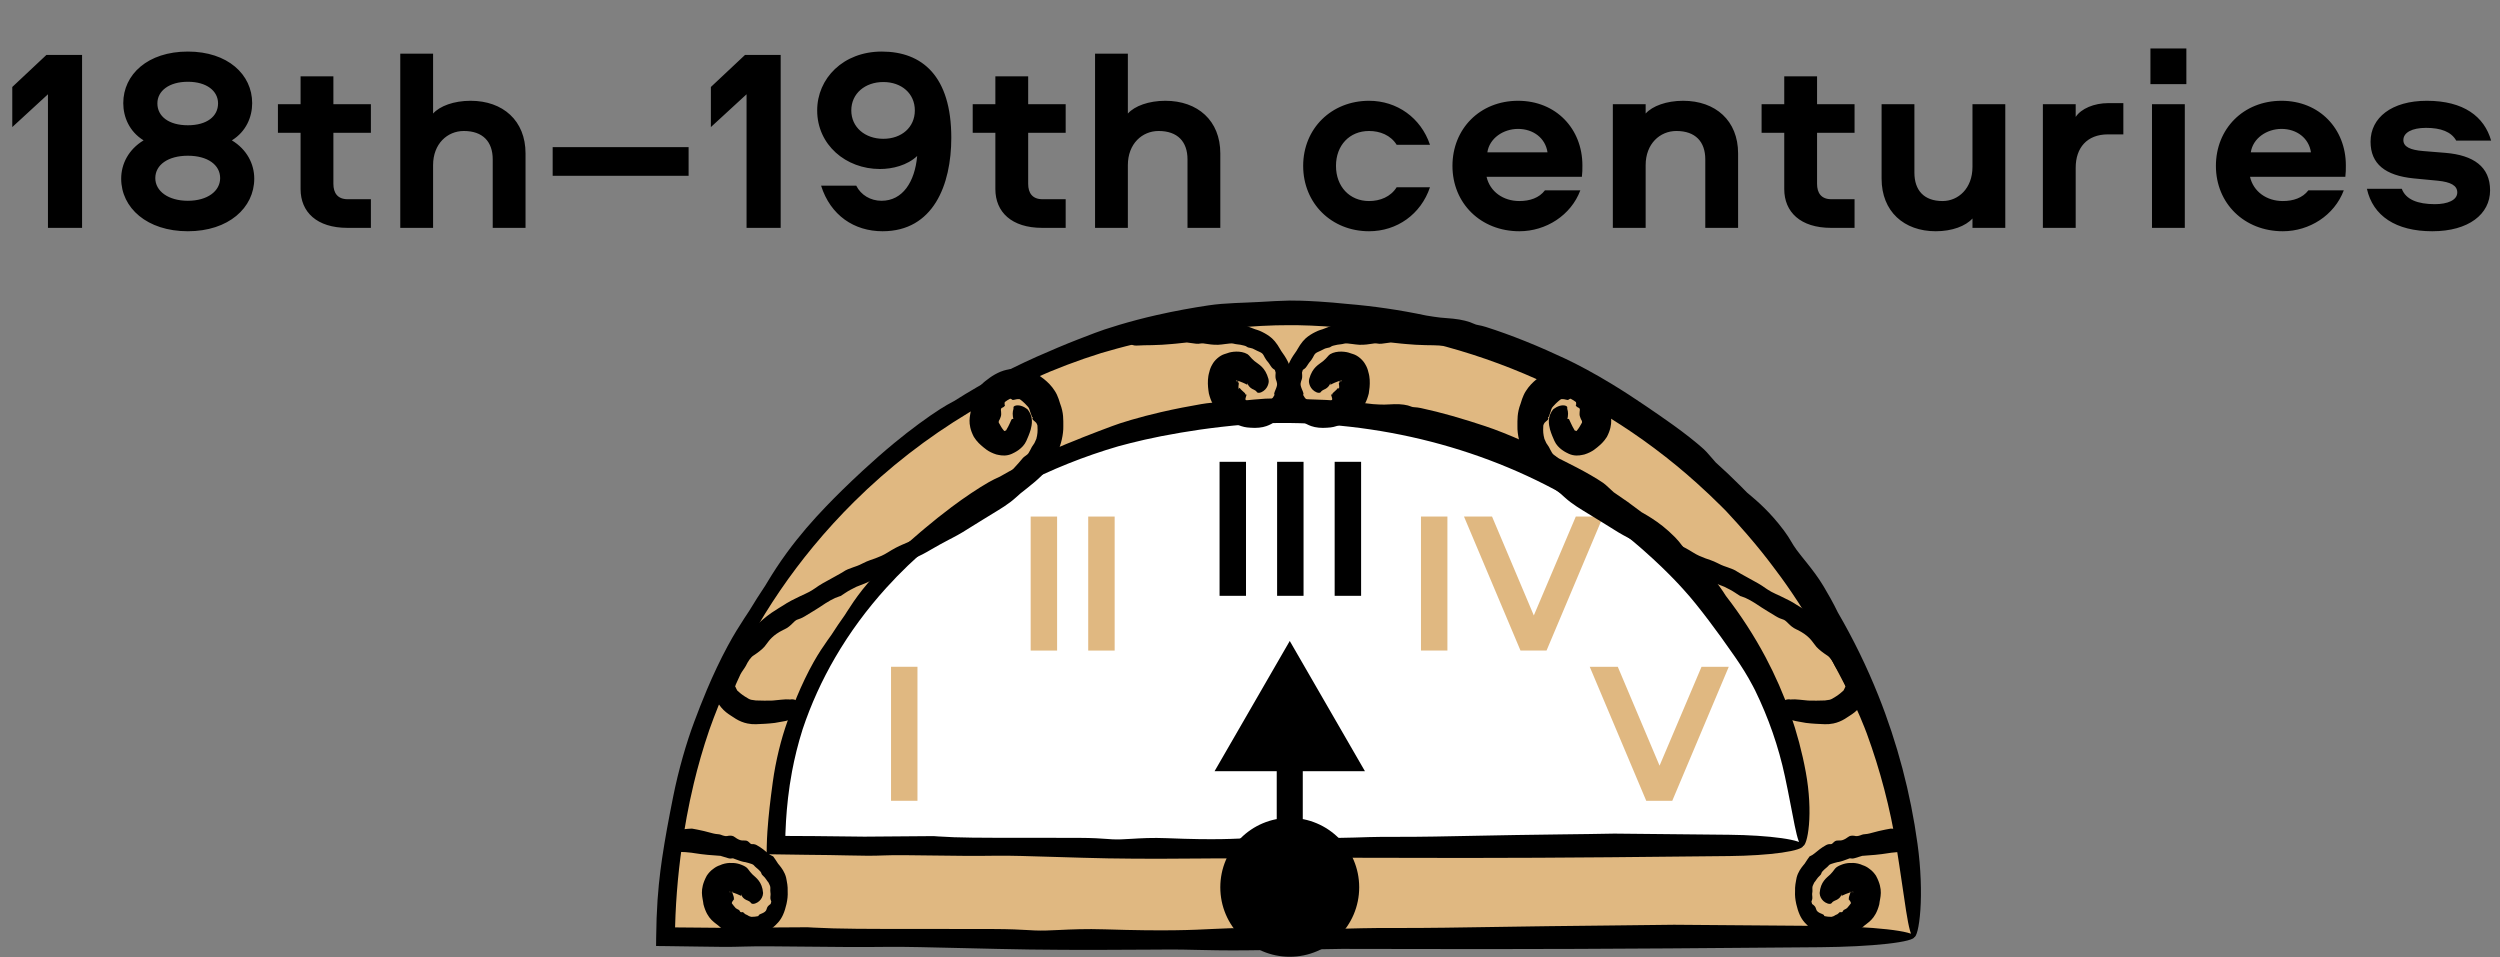 <?xml version="1.0" encoding="UTF-8"?> <svg xmlns="http://www.w3.org/2000/svg" width="384" height="147" viewBox="0 0 384 147" fill="none"><rect x="0" y="0" width="384" height="147" fill="#808080" stroke="none"/><path d="M294.106 144C294.106 118.539 283.992 94.121 265.988 76.118C247.985 58.114 223.567 48 198.106 48C172.645 48 148.227 58.114 130.224 76.118C112.22 94.121 102.106 118.539 102.106 144L294.106 144Z" fill="#E0B881"></path><path d="M282.911 104.331C281.184 100.936 277.635 94.518 275.334 91.197C275.292 91.135 275.251 91.074 275.21 91.012C274.675 90.217 274.154 89.477 273.529 88.618C272.01 86.597 270.041 83.782 265.17 78.546C264.905 78.275 264.637 78.006 264.368 77.738C263.162 76.536 261.927 75.368 260.661 74.233C243.97 59.188 221.789 50.352 199.223 49.949C198.939 49.946 198.649 49.945 198.356 49.946C198.273 49.946 198.19 49.946 198.106 49.946C192.49 49.923 185.646 50.678 181.369 51.42C175.841 52.343 172.151 53.349 169.145 54.23C154.938 58.666 141.786 66.556 131.185 77.079C128.993 79.251 126.908 81.532 124.941 83.912C121.341 88.266 118.137 92.951 115.386 97.887C112.853 102.432 110.699 107.19 108.957 112.093C107.975 114.96 107.192 117.733 106.569 120.327C105.693 123.973 105.134 127.263 104.745 129.987C104.089 134.513 103.698 139.503 103.671 144L102.106 142.435C104.162 142.451 106.113 142.469 107.876 142.486C108.804 142.495 109.681 142.503 110.491 142.51C115.002 142.484 119.514 142.455 124.025 142.426C124.326 142.443 124.63 142.459 124.938 142.477C128.788 142.691 133.521 142.688 140.971 142.684C144.215 142.683 147.976 142.681 152.402 142.696C155.255 142.706 156.72 142.791 157.917 142.861C158.269 142.881 158.6 142.9 158.934 142.916C160.08 142.969 161.288 142.911 162.715 142.844C164.566 142.756 166.787 142.651 169.721 142.746C179.07 143.049 183.189 142.844 186.305 142.688C187.219 142.643 188.048 142.602 188.896 142.579C191.647 142.505 195.565 142.578 198.527 142.679C200.876 142.759 205.574 142.68 209.137 142.579C210.484 142.541 212.307 142.54 214.453 142.539C216.673 142.538 219.243 142.537 221.992 142.494C228.938 142.386 232.63 142.334 235.597 142.292C236.443 142.28 237.231 142.269 238.019 142.258C240.506 142.222 243.594 142.192 246.719 142.162C250.46 142.127 254.256 142.091 257.145 142.042C264.632 142.093 272.12 142.157 279.606 142.22C283.451 142.253 287.141 142.437 289.86 142.742C292.579 143.046 294.106 143.444 294.106 143.855C294.106 144.267 292.579 144.664 289.86 144.969C287.141 145.273 283.451 145.458 279.606 145.491C271.859 145.556 264.111 145.622 256.364 145.674C246.926 145.737 237.488 145.781 228.051 145.781C221.449 145.781 214.847 145.771 208.245 145.754C207.565 145.752 206.885 145.75 206.206 145.748C200.659 145.849 195.124 145.941 191.223 145.974C188.003 146.001 185.655 145.947 183.645 145.901C182.261 145.869 181.037 145.841 179.798 145.845C179.133 145.848 178.224 145.854 177.128 145.862C172.653 145.892 165.054 145.944 158.121 145.845C155.044 145.802 151.47 145.715 148.058 145.632C143.18 145.514 138.63 145.404 136.334 145.438C132.301 145.497 127.675 145.447 123.588 145.403C119.69 145.36 116.281 145.323 114.342 145.392C112.025 145.474 110.049 145.44 107.111 145.391C105.709 145.367 104.088 145.34 102.106 145.32L100.773 145.306L100.786 144C100.795 143.088 100.816 142.104 100.854 141.029C101.001 137.054 101.35 134.258 101.691 131.895C102.19 128.57 102.66 126.089 103.393 122.392C104.212 118.285 105.432 114.064 106.648 110.834C107.197 109.362 107.845 107.685 108.573 105.962C109.535 103.68 110.644 101.321 111.774 99.229C112.704 97.504 113.568 96.132 114.351 94.934C114.595 94.56 114.833 94.203 115.062 93.858C115.866 92.525 116.701 91.211 117.567 89.917C117.697 89.701 117.833 89.474 117.977 89.237C118.7 88.049 119.613 86.6 120.864 84.891C122.847 82.187 124.795 79.97 126.94 77.731C127.72 76.919 128.525 76.109 129.378 75.272C130.359 74.313 131.397 73.325 132.527 72.281C133.969 70.948 135.641 69.464 137.354 68.054C139.892 65.955 142.528 64.036 144.433 62.818C145.146 62.36 145.786 62.009 146.422 61.668C146.425 61.667 146.428 61.665 146.431 61.664C146.474 61.641 146.517 61.617 146.561 61.594C151.203 58.645 156.098 56.086 161.176 53.956C161.613 53.763 162.055 53.571 162.496 53.385C164.647 52.471 166.777 51.675 168.163 51.142C169.662 50.556 173.522 49.323 177.688 48.388C180.412 47.766 183.261 47.258 185.597 46.909C186.962 46.704 188.273 46.615 189.617 46.551C190.874 46.492 192.162 46.454 193.569 46.376C194.273 46.337 195.034 46.288 195.847 46.246C196.56 46.21 197.315 46.179 198.106 46.166C198.109 46.166 198.111 46.166 198.114 46.166C198.853 46.154 200.495 46.188 202.595 46.32C203.894 46.402 205.365 46.522 206.907 46.682C210.989 47.019 215.054 47.614 219.064 48.465C219.909 48.604 220.646 48.717 221.236 48.782C221.659 48.829 222.023 48.854 222.398 48.881C222.909 48.919 223.437 48.96 224.151 49.079C224.709 49.171 225.355 49.332 225.776 49.48C225.972 49.549 226.118 49.615 226.252 49.675C226.404 49.743 226.54 49.804 226.713 49.856C226.838 49.894 226.972 49.919 227.137 49.95C227.4 50 227.742 50.065 228.244 50.225C230.114 50.819 232.213 51.575 234.239 52.389C236.494 53.291 238.659 54.266 240.371 55.068C242.291 55.962 244.955 57.389 247.535 58.96C249.338 60.053 251.101 61.209 252.597 62.227C254.062 63.222 255.588 64.26 257.037 65.308C258.778 66.564 260.41 67.834 261.715 69.008C261.979 69.245 262.273 69.58 262.637 70.001C262.896 70.3 263.191 70.645 263.533 71.03C264.857 72.217 266.147 73.441 267.404 74.702C267.72 75.019 268.034 75.338 268.345 75.66C268.406 75.71 268.468 75.762 268.531 75.814C268.532 75.815 268.533 75.816 268.534 75.816C269.944 76.992 271.875 78.643 273.999 81.469C274.536 82.188 274.829 82.677 275.09 83.117C275.346 83.55 275.572 83.937 275.958 84.462C276.396 85.058 276.952 85.731 277.547 86.477C278.383 87.522 279.295 88.712 280.066 90.002C280.118 90.09 280.174 90.184 280.233 90.283C280.79 91.218 281.593 92.615 282.287 94.061C284.673 98.156 286.754 102.425 288.51 106.82C291.438 114.147 293.461 121.824 294.531 129.62C295.057 133.412 295.159 137.095 294.969 139.796C294.778 142.502 294.36 144 293.961 144C293.553 143.998 293.188 142.507 292.774 139.891C292.361 137.275 291.89 133.753 291.296 130.102C290.335 124.146 288.801 118.289 286.73 112.636C286.617 112.341 286.502 112.046 286.387 111.752C285.528 109.568 284.598 107.597 283.606 105.662C283.378 105.217 283.147 104.774 282.911 104.331Z" fill="black"></path><path d="M277 130C277 112.23 268.677 95.189 253.861 82.624C239.046 70.059 218.952 63 198 63C177.048 63 156.954 70.059 142.139 82.624C127.323 95.189 119 112.23 119 130L277 130Z" fill="white"></path><path d="M265.857 99.993C264.184 97.557 260.814 92.972 258.682 90.657C258.644 90.614 258.605 90.571 258.567 90.528C258.072 89.974 257.587 89.457 257.013 88.866C255.985 87.82 254.69 86.507 252.333 84.426C251.518 83.711 250.573 82.908 249.453 82.014C248.16 81.032 246.835 80.092 245.482 79.192C231.577 69.95 214.801 65.148 198 64.971C197.119 64.961 196.242 64.965 195.36 64.98C195.137 64.988 194.91 64.996 194.68 65.006C190.241 65.158 184.777 65.862 181.37 66.453C177.032 67.181 174.128 67.914 171.754 68.554C161.307 71.614 151.389 76.671 143.027 83.672C140.575 85.725 138.265 87.936 136.121 90.306C133.16 93.579 130.524 97.146 128.304 100.955C126.26 104.46 124.566 108.17 123.283 112.014C122.57 114.264 122.041 116.445 121.658 118.484C121.119 121.35 120.867 123.932 120.734 126.064C120.654 127.343 120.609 128.666 120.608 130L119 128.392C123.139 128.395 127.363 128.446 130.714 128.486C131.443 128.495 132.131 128.503 132.768 128.51C136.312 128.484 139.856 128.455 143.399 128.426C143.636 128.443 143.874 128.459 144.117 128.477C147.141 128.691 150.859 128.688 156.711 128.684C159.259 128.683 162.213 128.681 165.69 128.696C167.93 128.706 169.081 128.791 170.022 128.861C170.299 128.881 170.558 128.9 170.821 128.916C171.721 128.969 172.67 128.911 173.79 128.844C175.245 128.756 176.989 128.651 179.294 128.746C186.638 129.049 189.873 128.844 192.321 128.688C193.039 128.643 193.69 128.602 194.356 128.579C196.517 128.505 199.595 128.578 201.922 128.679C203.766 128.759 207.457 128.68 210.256 128.579C211.314 128.541 212.745 128.54 214.431 128.539C216.176 128.538 218.194 128.537 220.353 128.494C225.81 128.386 228.709 128.334 231.041 128.292C231.705 128.28 232.324 128.269 232.943 128.258C234.897 128.222 237.322 128.192 239.777 128.162C242.716 128.127 245.698 128.091 247.967 128.042C253.848 128.093 259.729 128.157 265.61 128.22C268.631 128.253 271.529 128.437 273.665 128.742C275.8 129.046 277 129.444 277 129.855C277 130.267 275.8 130.664 273.665 130.969C271.529 131.273 268.631 131.458 265.61 131.491C259.525 131.556 253.439 131.622 247.353 131.674C239.94 131.737 232.526 131.781 225.113 131.781C219.927 131.781 214.741 131.771 209.555 131.754C209.021 131.752 208.487 131.75 207.953 131.748C203.596 131.849 199.248 131.941 196.184 131.974C193.655 132.001 191.811 131.947 190.231 131.901C189.144 131.869 188.183 131.841 187.21 131.845C186.687 131.848 185.973 131.854 185.112 131.862C181.597 131.892 175.628 131.944 170.182 131.845C167.765 131.802 164.958 131.715 162.278 131.632C158.445 131.514 154.872 131.404 153.068 131.438C149.9 131.497 146.267 131.447 143.056 131.403C139.994 131.36 137.316 131.323 135.793 131.392C133.973 131.474 132.421 131.44 130.113 131.391C128.513 131.356 126.549 131.314 123.879 131.298C121.945 131.285 120.366 131.258 119 131.228L117.757 131.212L117.772 130C117.791 129.171 117.827 128.422 117.873 127.718C118.06 125.061 118.301 123.077 118.7 120.12C119.149 116.834 119.999 113.45 120.924 110.88C121.342 109.706 121.837 108.374 122.408 107.007C123.161 105.198 124.05 103.334 124.972 101.695C125.733 100.343 126.452 99.282 127.104 98.358C127.309 98.07 127.507 97.794 127.698 97.529C128.359 96.493 129.049 95.475 129.764 94.478C129.87 94.309 129.981 94.132 130.099 93.947C130.689 93.02 131.435 91.892 132.47 90.576C134.11 88.497 135.734 86.824 137.517 85.148C138.7 84.038 139.955 82.931 141.377 81.725C141.625 81.515 141.879 81.301 142.138 81.084C143.325 80.091 144.696 78.984 146.095 77.936C148.17 76.376 150.311 74.958 151.858 74.073C152.436 73.741 152.958 73.497 153.476 73.26C153.478 73.26 153.48 73.259 153.483 73.258C153.518 73.242 153.553 73.225 153.588 73.209C157.338 71.045 161.258 69.172 165.292 67.595C165.64 67.45 165.99 67.306 166.339 67.166C168.045 66.477 169.726 65.872 170.819 65.452C171.998 64.992 175.044 64.054 178.317 63.305C180.457 62.807 182.691 62.382 184.522 62.069C185.592 61.886 186.621 61.808 187.679 61.745C188.666 61.688 189.68 61.643 190.782 61.546C191.334 61.497 191.932 61.435 192.568 61.376C193.128 61.323 193.724 61.273 194.346 61.236C194.924 61.202 196.215 61.184 197.87 61.218C197.913 61.218 197.956 61.219 198 61.22C198.991 61.242 200.104 61.282 201.269 61.342C204.487 61.42 207.705 61.664 210.902 62.075C211.574 62.122 212.16 62.151 212.629 62.147C212.965 62.145 213.255 62.126 213.553 62.109C213.957 62.085 214.379 62.062 214.949 62.09C215.395 62.112 215.912 62.186 216.252 62.278C216.41 62.32 216.529 62.365 216.637 62.406C216.76 62.453 216.87 62.496 217.01 62.524C217.11 62.544 217.217 62.55 217.35 62.558C217.56 62.572 217.835 62.59 218.241 62.677C219.749 63 221.452 63.428 223.105 63.898C224.945 64.419 226.721 64.991 228.135 65.46C229.719 65.981 231.933 66.855 234.102 67.835C235.617 68.517 237.11 69.246 238.384 69.886C239.632 70.513 240.937 71.154 242.188 71.808C243.687 72.592 245.109 73.397 246.254 74.177C246.486 74.335 246.746 74.574 247.07 74.876C247.299 75.09 247.561 75.337 247.865 75.609C249.327 76.582 250.758 77.605 252.15 78.677C252.204 78.708 252.26 78.74 252.316 78.772C252.317 78.773 252.318 78.773 252.319 78.774C253.161 79.255 254.206 79.871 255.395 80.816C255.996 81.294 256.625 81.85 257.284 82.52C257.782 83.029 258.053 83.388 258.299 83.715C258.539 84.035 258.752 84.322 259.11 84.69C259.518 85.109 260.037 85.57 260.592 86.079C261.375 86.797 262.232 87.619 262.967 88.555C263.017 88.619 263.07 88.687 263.126 88.759C263.659 89.44 264.429 90.459 265.102 91.538C267.401 94.507 269.452 97.666 271.21 100.982C274.142 106.506 276.251 112.475 277.373 118.618C277.925 121.606 278.043 124.536 277.858 126.677C277.673 128.821 277.254 130.001 276.855 130C276.447 129.999 276.083 128.829 275.665 126.803C275.249 124.775 274.769 122.058 274.164 119.253C273.186 114.676 271.63 110.231 269.582 106.032C269.47 105.814 269.356 105.595 269.243 105.378C268.396 103.765 267.488 102.335 266.528 100.946C266.307 100.627 266.084 100.31 265.857 99.993Z" fill="black"></path><path d="M140.923 102.416V123H136.862V102.416H140.923Z" fill="#E0B881"></path><path d="M162.371 79.343V99.927H158.31V79.343H162.371ZM171.211 79.343V99.927H167.15V79.343H171.211Z" fill="#E0B881"></path><path d="M191.386 70.934V91.518H187.325V70.934H191.386ZM200.225 70.934V91.518H196.164V70.934H200.225ZM209.065 70.934V91.518H205.004V70.934H209.065Z" fill="black"></path><path d="M222.322 79.343V99.927H218.261V79.343H222.322ZM233.549 99.927L224.869 79.343H229.178L235.595 94.533L242.043 79.343H246.228L237.548 99.927H233.549Z" fill="#E0B881"></path><path d="M252.862 123L244.182 102.416H248.491L254.908 117.606L261.356 102.416H265.541L256.861 123H252.862Z" fill="#E0B881"></path><path d="M187.439 136.292C187.439 142.183 192.215 146.959 198.106 146.959C203.997 146.959 208.773 142.183 208.773 136.292C208.773 130.401 203.997 125.625 198.106 125.625C192.215 125.625 187.439 130.401 187.439 136.292ZM198.106 98.453L186.559 118.453L209.653 118.453L198.106 98.453ZM198.106 136.292L200.106 136.292L200.106 116.453L198.106 116.453L196.106 116.453L196.106 136.292L198.106 136.292Z" fill="black"></path><path d="M150.321 68.045C150.068 67.796 149.812 67.459 149.586 67.109C148.479 64.993 149.077 63.779 149.107 63.083C149.11 63.065 149.114 63.046 149.117 63.027C149.145 62.869 149.169 62.719 149.195 62.563C149.211 62.462 149.229 62.359 149.25 62.248C149.403 61.645 149.447 60.831 150.493 59.383C150.874 58.898 151.231 58.611 151.623 58.326C152.144 57.909 152.646 57.589 153.243 57.293C153.511 57.163 153.789 57.04 154.16 56.924C155.211 56.607 156.227 56.578 157.19 56.712C158.709 56.952 159.621 57.664 160.36 58.233C160.946 58.704 161.549 59.292 162.034 60.072C162.519 60.803 162.815 61.937 162.833 61.988C163.396 63.458 163.317 64.477 163.326 65.459C163.36 66.728 162.954 68.342 162.46 69.423C162.29 69.83 162.085 70.188 161.884 70.496C161.841 70.567 161.799 70.636 161.756 70.704C161.51 71.096 161.26 71.441 161.096 71.704C160.265 72.925 159.535 73.487 158.991 73.978C158.006 74.803 157.328 75.331 156.771 75.766C156.521 75.988 156.28 76.202 156.029 76.426C154.889 77.46 153.592 78.206 152.517 78.867C151.444 79.544 150.352 80.172 149.347 80.82C148.375 81.448 147.335 82.083 146.283 82.622C146.093 82.72 145.908 82.816 145.725 82.911C144.804 83.388 143.897 83.898 142.982 84.427C142.79 84.538 142.597 84.65 142.405 84.762C141.509 85.287 140.579 85.668 139.768 86.042C139.756 86.047 139.744 86.053 139.733 86.058C139.133 86.374 138.579 86.683 138.063 86.977C137.341 87.389 136.715 87.763 136.172 88.057C135.766 88.274 135.317 88.511 134.77 88.729C134.243 88.928 133.645 89.287 132.83 89.627C132.552 89.737 132.296 89.834 132.06 89.925C131.872 89.998 131.697 90.067 131.537 90.131C130.936 90.424 130.336 90.735 129.881 91.044C129.621 91.218 129.369 91.382 129.117 91.546C129.051 91.567 128.985 91.587 128.917 91.608C128.088 91.863 127.19 92.381 125.917 93.246C125.898 93.259 125.879 93.272 125.86 93.285C125.246 93.698 124.594 94.055 123.931 94.471C123.846 94.526 123.76 94.579 123.675 94.631C123.12 94.968 122.846 95.043 122.605 95.125C122.535 95.149 122.47 95.171 122.406 95.198C122.384 95.207 122.363 95.217 122.342 95.229C122.117 95.358 121.928 95.551 121.712 95.766C121.399 96.077 121.032 96.426 120.462 96.682C120.405 96.708 120.349 96.734 120.294 96.76C118.695 97.549 118.153 98.368 117.759 98.893C117.64 99.058 117.529 99.21 117.406 99.349C117.01 99.792 116.346 100.289 115.794 100.649C115.782 100.657 115.77 100.665 115.758 100.672C115.336 100.93 114.929 101.517 114.548 102.299C114.502 102.384 114.443 102.481 114.37 102.588C114.234 102.792 114.078 103.004 113.934 103.23C113.804 103.435 113.681 103.659 113.572 103.926C113.465 104.178 113.346 104.424 113.241 104.647C113.015 105.116 112.927 105.358 112.903 105.521C112.961 105.371 113.012 105.669 113.222 106.028C113.232 106.048 113.243 106.069 113.255 106.091C113.253 106.063 113.277 106.093 113.321 106.134C113.479 106.298 113.914 106.664 114.402 106.976C114.595 107.102 114.8 107.226 114.998 107.336C115.273 107.48 115.508 107.529 115.712 107.533C115.827 107.563 115.949 107.582 116.085 107.589C116.999 107.611 117.862 107.645 118.656 107.606L118.599 107.612C119.075 107.573 119.545 107.527 120.012 107.472C120.476 107.417 120.936 107.404 121.374 107.437L121.256 107.465C121.541 107.398 121.644 107.416 121.73 107.417C121.818 107.422 121.869 107.431 121.919 107.44C122.011 107.458 122.071 107.478 122.125 107.498C122.231 107.537 122.306 107.576 122.376 107.615C122.514 107.693 122.621 107.772 122.716 107.851C123.162 108.228 123.251 108.584 123.424 108.978C123.613 109.374 123.132 109.911 122.398 110.101C122.247 110.145 122.089 110.179 121.942 110.21C121.869 110.225 121.798 110.239 121.747 110.257C121.722 110.265 121.702 110.275 121.707 110.287C121.735 110.29 121.672 110.346 122.036 110.28L121.94 110.303C121.527 110.504 121.045 110.666 120.54 110.766C120.032 110.867 119.524 110.957 119.018 111.038L118.97 111.043C117.969 111.17 117.019 111.199 116.112 111.239C115.682 111.253 115.235 111.218 114.794 111.125C114.168 110.995 113.564 110.744 113.043 110.426C112.007 109.714 111.037 109.36 110.001 107.52C109.782 106.996 109.253 106.022 109.57 104.67C109.586 104.605 109.604 104.541 109.625 104.476C109.969 103.463 110.397 102.943 110.556 102.554C110.87 101.85 111.355 101.133 111.758 100.622C111.826 100.535 111.902 100.428 111.991 100.301C112.075 100.182 112.169 100.046 112.273 99.903C112.64 99.288 113.145 98.671 113.611 98.206C114.024 97.781 114.408 97.396 114.732 97.087C115.257 96.588 115.69 96.285 116.07 96.023C116.33 95.844 116.562 95.685 116.779 95.499C116.897 95.399 117.055 95.26 117.253 95.092C117.571 94.824 118 94.469 118.528 94.108C119.216 93.633 120.003 93.18 120.568 92.821C120.652 92.765 120.736 92.711 120.82 92.658C121.291 92.364 121.825 92.106 122.249 91.899C122.478 91.778 122.698 91.672 122.91 91.573C123.461 91.315 123.977 91.087 124.312 90.904C124.679 90.691 124.979 90.515 125.172 90.372C125.915 89.821 126.833 89.329 127.621 88.903C127.862 88.772 128.093 88.646 128.297 88.529C128.837 88.216 129.255 88.016 129.515 87.834C129.97 87.519 130.402 87.361 131.027 87.143C131.215 87.078 131.42 87.007 131.642 86.927C131.863 86.853 132.161 86.712 132.554 86.513C132.938 86.319 133.317 86.151 133.677 86.03C133.955 85.943 134.213 85.85 134.461 85.757C135.133 85.502 135.669 85.29 136.378 84.843C137.151 84.356 137.984 83.902 138.685 83.62C138.701 83.614 138.717 83.607 138.733 83.601C139.061 83.471 139.424 83.311 139.78 83.147C140.244 82.934 140.686 82.711 141.102 82.511C141.11 82.507 141.119 82.503 141.128 82.499C141.514 82.312 141.862 82.205 142.17 82.111C142.267 82.081 142.359 82.053 142.448 82.024C142.745 81.853 143.043 81.681 143.342 81.51C143.385 81.471 143.429 81.43 143.475 81.387C143.707 81.171 143.996 80.906 144.389 80.643C144.419 80.623 144.449 80.603 144.479 80.583C145.069 80.203 145.591 79.973 146.139 79.696C146.588 79.47 147.055 79.217 147.559 78.863C147.658 78.794 147.76 78.719 147.866 78.639C148.133 78.44 148.416 78.224 148.696 78.013C149.284 77.572 149.845 77.156 150.266 76.914C150.425 76.823 150.583 76.779 150.741 76.735C150.741 76.735 150.742 76.735 150.743 76.735C150.753 76.732 150.764 76.729 150.775 76.726C150.843 76.677 150.91 76.629 150.979 76.579C151.93 75.905 152.786 75.319 153.513 74.634C153.575 74.564 153.636 74.492 153.695 74.421C153.759 74.345 153.821 74.269 153.879 74.193C154.129 73.885 154.344 73.607 154.483 73.379C154.672 73.068 155.268 72.423 155.895 71.74C156.302 71.296 156.723 70.835 157.017 70.462C157.191 70.242 157.4 70.099 157.587 69.966C157.731 69.864 157.854 69.775 157.938 69.657C157.972 69.606 158.005 69.555 158.037 69.504C158.13 69.354 158.214 69.196 158.293 69.042C158.363 68.905 158.43 68.771 158.495 68.647C158.556 68.531 158.729 68.317 158.861 68.103C158.874 68.082 158.886 68.06 158.899 68.039C158.996 67.843 159.095 67.631 159.181 67.413C159.362 66.724 159.401 66.263 159.358 65.509C159.355 65.453 159.352 65.398 159.349 65.343C159.299 65.176 159.234 65.038 159.151 64.934C159.092 64.859 159.022 64.8 158.95 64.741C158.852 64.661 158.75 64.583 158.662 64.483C158.594 64.405 158.558 64.318 158.573 64.258C158.58 64.231 158.598 64.207 158.614 64.186C158.632 64.162 158.648 64.141 158.643 64.121C158.64 64.106 158.621 64.094 158.599 64.081C158.563 64.06 158.516 64.035 158.503 63.995C158.487 63.945 158.474 63.908 158.47 63.896C158.229 63.303 158.195 63.076 158.139 62.927C158.063 62.697 158.003 62.59 157.863 62.444C157.767 62.347 157.634 62.185 157.436 61.99C157.315 61.874 157.196 61.762 157.086 61.666C156.865 61.47 156.693 61.355 156.624 61.32C156.601 61.308 156.585 61.305 156.575 61.307C156.419 61.292 156.264 61.306 156.124 61.33C155.886 61.371 155.697 61.444 155.551 61.443C155.55 61.442 155.548 61.441 155.545 61.44C155.53 61.433 155.482 61.382 155.397 61.331C155.338 61.294 155.261 61.258 155.172 61.235C154.895 61.37 154.574 61.571 154.335 61.759C154.332 61.772 154.329 61.786 154.326 61.8C154.326 61.8 154.326 61.8 154.326 61.8C154.3 61.965 154.264 62.211 154.369 62.194C154.378 62.274 154.34 62.355 154.213 62.471C154.139 62.539 154.044 62.578 153.958 62.618C153.873 62.658 153.797 62.699 153.762 62.786C153.722 62.885 153.736 63.022 153.758 63.173C153.761 63.196 153.765 63.219 153.768 63.243C153.789 63.496 153.804 63.758 153.72 63.99C153.713 64.008 153.707 64.026 153.7 64.046C153.633 64.232 153.544 64.494 153.411 64.681C153.405 64.886 153.426 64.916 153.378 64.86C153.655 65.387 153.955 65.867 154.155 66.087C154.236 66.182 154.279 66.203 154.201 66.19C154.387 66.276 154.29 66.179 153.946 66.33C154.544 66.121 154.492 66.094 154.511 66.147C154.769 65.704 154.998 65.288 155.153 64.919C155.246 64.702 155.324 64.516 155.388 64.416C155.45 64.306 155.516 64.349 155.645 64.359C155.615 64.215 155.592 64.076 155.576 63.941C155.541 63.65 155.542 63.398 155.579 63.183C155.613 62.968 155.707 62.783 155.669 62.57C155.679 62.342 156.064 62.255 156.343 62.261C156.645 62.265 156.977 62.356 157.321 62.536C157.481 62.62 157.638 62.721 157.794 62.838C158.777 63.987 158.512 65.226 158.316 65.983C158.117 66.658 157.868 67.223 157.638 67.74C157.093 68.931 155.852 69.507 155.43 69.704C154.607 70.078 153.838 69.975 153.388 69.879C153.265 69.857 153.153 69.833 153.054 69.809C153.045 69.807 153.035 69.804 153.026 69.802C151.764 69.403 151.199 68.819 150.661 68.367C150.542 68.259 150.429 68.152 150.321 68.045Z" fill="black"></path><path d="M246.082 68.045C246.334 67.796 246.59 67.459 246.817 67.109C247.924 64.993 247.326 63.779 247.295 63.083C247.292 63.065 247.289 63.046 247.286 63.027C247.258 62.869 247.233 62.719 247.208 62.563C247.191 62.462 247.173 62.359 247.152 62.248C247 61.645 246.956 60.831 245.91 59.383C245.528 58.898 245.171 58.611 244.78 58.326C244.259 57.909 243.757 57.589 243.16 57.293C242.892 57.163 242.614 57.04 242.242 56.924C241.192 56.607 240.176 56.578 239.212 56.712C237.694 56.952 236.781 57.664 236.043 58.233C235.457 58.704 234.854 59.292 234.369 60.072C233.883 60.803 233.587 61.937 233.57 61.988C233.007 63.458 233.086 64.477 233.077 65.459C233.043 66.728 233.449 68.342 233.942 69.423C234.112 69.83 234.317 70.188 234.519 70.496C234.561 70.567 234.604 70.636 234.647 70.704C234.893 71.096 235.142 71.441 235.307 71.704C236.138 72.925 236.867 73.487 237.412 73.978C238.397 74.803 239.075 75.331 239.632 75.766C239.882 75.988 240.123 76.202 240.374 76.426C241.514 77.46 242.81 78.206 243.886 78.867C244.959 79.544 246.05 80.172 247.055 80.82C248.027 81.448 249.068 82.083 250.12 82.622C250.309 82.72 250.495 82.816 250.678 82.911C251.599 83.388 252.505 83.898 253.421 84.427C253.613 84.538 253.805 84.65 253.998 84.762C254.894 85.287 255.824 85.668 256.634 86.042C256.646 86.047 256.658 86.053 256.67 86.058C257.269 86.374 257.823 86.683 258.339 86.977C259.062 87.389 259.687 87.763 260.231 88.057C260.637 88.274 261.086 88.511 261.632 88.729C262.16 88.928 262.757 89.287 263.573 89.627C263.851 89.737 264.106 89.834 264.342 89.925C264.53 89.998 264.705 90.067 264.865 90.131C265.467 90.424 266.066 90.735 266.522 91.044C266.781 91.218 267.034 91.382 267.285 91.546C267.351 91.567 267.418 91.587 267.486 91.608C268.314 91.863 269.212 92.381 270.485 93.246C270.504 93.259 270.523 93.272 270.543 93.285C271.157 93.698 271.809 94.055 272.471 94.471C272.557 94.526 272.642 94.579 272.727 94.631C273.283 94.968 273.556 95.043 273.798 95.125C273.868 95.149 273.933 95.171 273.996 95.198C274.018 95.207 274.04 95.217 274.061 95.229C274.286 95.358 274.474 95.551 274.691 95.766C275.003 96.077 275.371 96.426 275.94 96.682C275.998 96.708 276.054 96.734 276.108 96.76C277.708 97.549 278.25 98.368 278.644 98.893C278.763 99.058 278.874 99.21 278.997 99.349C279.393 99.792 280.057 100.289 280.608 100.649C280.621 100.657 280.633 100.665 280.645 100.672C281.067 100.93 281.473 101.517 281.855 102.299C281.901 102.384 281.96 102.481 282.033 102.588C282.169 102.792 282.325 103.004 282.468 103.23C282.598 103.435 282.722 103.659 282.831 103.926C282.938 104.178 283.057 104.424 283.162 104.647C283.388 105.116 283.476 105.358 283.499 105.521C283.442 105.371 283.391 105.669 283.181 106.028C283.17 106.048 283.159 106.069 283.148 106.091C283.15 106.063 283.125 106.093 283.082 106.134C282.923 106.298 282.489 106.664 282.001 106.976C281.807 107.102 281.603 107.226 281.405 107.336C281.13 107.48 280.894 107.529 280.69 107.533C280.576 107.563 280.453 107.582 280.318 107.589C279.404 107.611 278.54 107.645 277.747 107.606L277.804 107.612C277.328 107.573 276.858 107.527 276.391 107.472C275.927 107.417 275.467 107.404 275.029 107.437L275.147 107.465C274.862 107.398 274.759 107.416 274.672 107.417C274.584 107.422 274.533 107.431 274.484 107.44C274.391 107.458 274.332 107.478 274.278 107.498C274.171 107.537 274.096 107.576 274.026 107.615C273.889 107.693 273.781 107.772 273.686 107.851C273.24 108.228 273.152 108.584 272.979 108.978C272.789 109.374 273.27 109.911 274.005 110.101C274.156 110.145 274.314 110.179 274.46 110.21C274.533 110.225 274.605 110.239 274.656 110.257C274.68 110.265 274.701 110.275 274.696 110.287C274.668 110.29 274.73 110.346 274.367 110.28L274.463 110.303C274.875 110.504 275.358 110.666 275.863 110.766C276.371 110.867 276.879 110.957 277.385 111.038L277.433 111.043C278.434 111.17 279.384 111.199 280.29 111.239C280.72 111.253 281.168 111.218 281.608 111.125C282.235 110.995 282.838 110.744 283.359 110.426C284.396 109.714 285.365 109.36 286.402 107.52C286.62 106.996 287.15 106.022 286.833 104.67C286.817 104.605 286.798 104.541 286.778 104.476C286.434 103.463 286.005 102.943 285.847 102.554C285.532 101.85 285.047 101.133 284.644 100.622C284.577 100.535 284.5 100.428 284.411 100.301C284.328 100.182 284.233 100.046 284.13 99.903C283.762 99.288 283.257 98.671 282.791 98.206C282.378 97.781 281.995 97.396 281.67 97.087C281.146 96.588 280.713 96.285 280.333 96.023C280.073 95.844 279.84 95.685 279.623 95.499C279.505 95.399 279.347 95.26 279.149 95.092C278.832 94.824 278.402 94.469 277.875 94.108C277.187 93.633 276.4 93.18 275.834 92.821C275.751 92.765 275.666 92.711 275.582 92.658C275.112 92.364 274.578 92.106 274.154 91.899C273.924 91.778 273.704 91.672 273.492 91.573C272.941 91.315 272.425 91.087 272.091 90.904C271.724 90.691 271.424 90.515 271.231 90.372C270.488 89.821 269.57 89.329 268.782 88.903C268.54 88.772 268.31 88.646 268.106 88.529C267.566 88.216 267.147 88.016 266.888 87.834C266.433 87.519 266 87.361 265.375 87.143C265.187 87.078 264.982 87.007 264.761 86.927C264.539 86.853 264.242 86.712 263.849 86.513C263.464 86.319 263.086 86.151 262.726 86.03C262.448 85.943 262.19 85.85 261.941 85.757C261.269 85.502 260.734 85.29 260.025 84.843C259.251 84.356 258.418 83.902 257.717 83.62C257.701 83.614 257.685 83.607 257.669 83.601C257.342 83.471 256.979 83.311 256.623 83.147C256.158 82.934 255.717 82.711 255.301 82.511C255.292 82.507 255.284 82.503 255.275 82.499C254.888 82.312 254.54 82.205 254.232 82.111C254.135 82.081 254.043 82.053 253.955 82.024C253.658 81.853 253.36 81.681 253.06 81.51C253.018 81.471 252.974 81.43 252.927 81.387C252.695 81.171 252.407 80.906 252.013 80.643C251.983 80.623 251.953 80.603 251.923 80.583C251.334 80.203 250.812 79.973 250.263 79.696C249.815 79.47 249.347 79.217 248.843 78.863C248.744 78.794 248.642 78.719 248.536 78.639C248.27 78.44 247.987 78.224 247.707 78.013C247.119 77.572 246.558 77.156 246.136 76.914C245.978 76.823 245.82 76.779 245.662 76.735C245.661 76.735 245.66 76.735 245.66 76.735C245.649 76.732 245.639 76.729 245.628 76.726C245.56 76.677 245.493 76.629 245.424 76.579C244.473 75.905 243.617 75.319 242.889 74.634C242.828 74.564 242.766 74.492 242.707 74.421C242.643 74.345 242.582 74.269 242.523 74.193C242.274 73.885 242.059 73.607 241.919 73.379C241.73 73.068 241.135 72.423 240.507 71.74C240.1 71.296 239.68 70.835 239.385 70.462C239.212 70.242 239.002 70.099 238.816 69.966C238.672 69.864 238.549 69.775 238.465 69.657C238.43 69.606 238.397 69.555 238.366 69.504C238.272 69.354 238.189 69.196 238.109 69.042C238.039 68.905 237.973 68.771 237.908 68.647C237.847 68.531 237.673 68.317 237.542 68.103C237.529 68.082 237.516 68.06 237.504 68.039C237.407 67.843 237.308 67.631 237.221 67.413C237.04 66.724 237.001 66.263 237.045 65.509C237.047 65.453 237.05 65.398 237.054 65.343C237.103 65.176 237.169 65.038 237.252 64.934C237.311 64.859 237.381 64.8 237.453 64.741C237.551 64.661 237.653 64.583 237.74 64.483C237.809 64.405 237.845 64.318 237.83 64.258C237.823 64.231 237.805 64.207 237.789 64.186C237.771 64.162 237.754 64.141 237.759 64.121C237.763 64.106 237.781 64.094 237.804 64.081C237.84 64.06 237.887 64.035 237.899 63.995C237.915 63.945 237.929 63.908 237.932 63.896C238.174 63.303 238.207 63.076 238.263 62.927C238.339 62.697 238.399 62.59 238.54 62.444C238.636 62.347 238.768 62.185 238.966 61.99C239.087 61.874 239.207 61.762 239.316 61.666C239.538 61.47 239.709 61.355 239.779 61.32C239.801 61.308 239.818 61.305 239.828 61.307C239.984 61.292 240.138 61.306 240.278 61.33C240.516 61.371 240.706 61.444 240.851 61.443C240.853 61.442 240.855 61.441 240.858 61.44C240.872 61.433 240.921 61.382 241.005 61.331C241.064 61.294 241.141 61.258 241.231 61.235C241.508 61.37 241.828 61.571 242.068 61.759C242.071 61.772 242.074 61.786 242.076 61.8C242.076 61.8 242.076 61.8 242.076 61.8C242.102 61.965 242.139 62.211 242.033 62.194C242.025 62.274 242.063 62.355 242.189 62.471C242.263 62.539 242.358 62.578 242.445 62.618C242.529 62.658 242.606 62.699 242.641 62.786C242.681 62.885 242.667 63.022 242.645 63.173C242.641 63.196 242.638 63.219 242.634 63.243C242.614 63.496 242.598 63.758 242.683 63.99C242.689 64.008 242.696 64.026 242.703 64.046C242.77 64.232 242.859 64.494 242.992 64.681C242.998 64.886 242.976 64.916 243.025 64.86C242.747 65.387 242.447 65.867 242.248 66.087C242.167 66.182 242.123 66.203 242.202 66.19C242.016 66.276 242.113 66.179 242.456 66.33C241.858 66.121 241.91 66.094 241.892 66.147C241.633 65.704 241.404 65.288 241.249 64.919C241.157 64.702 241.078 64.516 241.015 64.416C240.952 64.306 240.887 64.349 240.757 64.359C240.787 64.215 240.81 64.076 240.827 63.941C240.862 63.65 240.861 63.398 240.823 63.183C240.789 62.968 240.696 62.783 240.733 62.57C240.723 62.342 240.338 62.255 240.06 62.261C239.758 62.265 239.426 62.356 239.081 62.536C238.922 62.62 238.764 62.721 238.609 62.838C237.626 63.987 237.891 65.226 238.087 65.983C238.286 66.658 238.535 67.223 238.765 67.74C239.31 68.931 240.55 69.507 240.973 69.704C241.796 70.078 242.565 69.975 243.014 69.879C243.138 69.857 243.249 69.833 243.348 69.809C243.358 69.807 243.367 69.804 243.377 69.802C244.639 69.403 245.203 68.819 245.741 68.367C245.861 68.259 245.974 68.152 246.082 68.045Z" fill="black"></path><path d="M204.078 54.6C204.14 54.531 204.22 54.464 204.307 54.403C205.381 53.771 206.884 54.04 207.33 54.223C207.342 54.226 207.353 54.23 207.364 54.234C207.485 54.275 207.598 54.311 207.633 54.323C207.693 54.339 207.752 54.357 207.812 54.377C208.604 54.612 209.389 55.345 209.726 55.996C209.936 56.341 210.088 56.733 210.172 57.122C210.311 57.573 210.362 57.964 210.386 58.316C210.435 59.166 210.339 59.829 210.244 60.438C209.624 62.928 208.463 63.289 207.726 64.047C206.965 64.68 206.06 65.284 204.83 65.575C204.504 65.651 204.244 65.672 204 65.683C203.953 65.688 203.907 65.693 203.86 65.697C202.968 65.777 202.049 65.681 201.413 65.451C201.167 65.362 200.936 65.264 200.701 65.143C200.245 64.897 199.947 64.657 199.704 64.441C199.264 64.118 198.881 63.752 198.545 63.359C197.701 62.36 197.492 61.349 197.317 60.491C197.142 59.592 197.087 58.519 197.386 57.508C197.52 57.037 197.726 56.591 197.766 56.439C197.86 56.102 197.983 55.808 198.115 55.539C198.432 54.9 198.792 54.385 199.147 53.892C199.194 53.811 199.24 53.732 199.285 53.654C199.41 53.438 199.544 53.211 199.689 52.995C199.966 52.58 200.271 52.222 200.543 51.977C201.004 51.56 201.556 51.235 202.048 50.992C202.317 50.854 202.573 50.756 202.795 50.681C202.917 50.641 203.029 50.608 203.13 50.579C203.645 50.367 204.11 50.222 204.453 50.077C204.482 50.066 204.511 50.055 204.54 50.044C204.588 50.047 204.634 50.05 204.682 50.055C205.28 50.108 205.839 50.023 206.657 49.928C207.013 49.886 207.42 49.844 207.895 49.815C208.201 49.797 208.364 49.869 208.5 49.927C208.542 49.944 208.576 49.961 208.613 49.973C208.74 50.016 208.864 49.946 209.009 49.864C209.201 49.756 209.422 49.628 209.747 49.696C210.539 49.864 210.968 49.751 211.272 49.603C211.369 49.56 211.454 49.515 211.534 49.474C211.64 49.42 211.737 49.372 211.838 49.344C212.165 49.252 212.635 49.324 212.974 49.438C213.243 49.526 213.781 49.475 214.186 49.407C214.339 49.38 214.54 49.397 214.771 49.418C214.993 49.438 215.243 49.461 215.499 49.447C215.52 49.446 215.541 49.445 215.561 49.443C216.322 49.396 216.73 49.383 217.054 49.371C217.146 49.368 217.232 49.366 217.317 49.363C217.588 49.353 217.917 49.356 218.244 49.357C218.598 49.358 218.951 49.355 219.238 49.334C219.271 49.332 219.302 49.33 219.332 49.328C220.15 49.444 220.985 49.589 221.83 49.781C222.264 49.879 222.642 50.139 222.874 50.497C223.106 50.856 223.19 51.284 223.115 51.697C223.039 52.11 222.803 52.478 222.463 52.731C222.123 52.985 221.721 53.104 221.337 53.081C220.562 53.032 219.771 53.023 218.961 53.014C218.959 53.014 218.957 53.014 218.955 53.014C217.905 53 216.89 52.925 215.917 52.839C215.688 52.818 215.458 52.797 215.227 52.776C214.725 52.731 214.27 52.673 213.829 52.627C213.761 52.62 213.694 52.612 213.627 52.606C213.07 52.668 212.556 52.752 212.208 52.796C211.938 52.83 211.74 52.797 211.568 52.768C211.553 52.767 211.539 52.765 211.525 52.763C211.371 52.745 211.242 52.728 211.109 52.745C211.037 52.754 210.94 52.769 210.826 52.788C210.354 52.863 209.545 52.99 208.802 52.957C208.472 52.942 208.086 52.89 207.72 52.841C207.198 52.77 206.72 52.711 206.5 52.775C206.107 52.886 205.705 52.902 205.427 52.948C205.422 52.949 205.417 52.95 205.412 52.951C204.945 53.059 204.613 53.111 204.458 53.233C204.272 53.38 204.1 53.401 203.871 53.443C203.766 53.463 203.65 53.489 203.527 53.536C203.441 53.575 203.352 53.618 203.256 53.67C202.927 53.849 202.687 53.948 202.486 54.038C202.205 54.164 201.997 54.273 201.839 54.573C201.71 54.82 201.581 55.072 201.412 55.306C201.355 55.387 201.296 55.46 201.237 55.524C201.133 55.637 201.033 55.779 200.937 55.924C200.81 56.118 200.689 56.316 200.558 56.472C200.45 56.599 200.321 56.678 200.211 56.752C200.177 56.775 200.144 56.797 200.115 56.819C200.085 56.899 200.061 56.975 200.043 57.047C200.026 57.113 200.008 57.175 199.99 57.233C199.992 57.269 199.994 57.308 199.997 57.346C200.01 57.538 200.028 57.744 200.014 57.928C199.994 58.215 199.913 58.377 199.842 58.596C199.789 58.763 199.748 58.956 199.784 59.186C199.808 59.343 199.87 59.523 199.942 59.703C199.961 59.75 199.98 59.797 200.001 59.845C200.095 60.077 200.184 60.278 200.21 60.431C200.222 60.501 200.194 60.574 200.168 60.647C200.167 60.647 200.167 60.647 200.167 60.648C200.165 60.653 200.163 60.657 200.162 60.662C200.314 60.971 200.492 61.204 200.662 61.33C200.741 61.398 200.822 61.461 200.904 61.521C200.941 61.536 200.978 61.551 201.014 61.565C201.192 61.634 201.364 61.681 201.498 61.664C201.621 61.65 201.832 61.716 202.039 61.743C202.06 61.743 202.089 61.745 202.121 61.747C202.275 61.758 202.5 61.766 202.681 61.741C202.787 61.727 202.878 61.791 202.976 61.855C203.068 61.914 203.166 61.973 203.272 61.963C203.325 61.958 203.381 61.937 203.437 61.913C203.486 61.891 203.535 61.868 203.582 61.852C203.623 61.837 203.731 61.856 203.791 61.88C203.802 61.885 203.809 61.89 203.812 61.897C203.858 61.902 203.912 61.902 203.971 61.895C204.167 61.785 204.387 61.621 204.605 61.42C204.627 61.345 204.632 61.265 204.616 61.178C204.604 61.117 204.582 61.049 204.558 60.981C204.525 60.888 204.49 60.793 204.476 60.704C204.466 60.645 204.477 60.602 204.505 60.588C204.511 60.584 204.518 60.582 204.525 60.58C204.548 60.575 204.573 60.58 204.597 60.585C204.624 60.59 204.647 60.595 204.659 60.583C204.668 60.575 204.667 60.554 204.665 60.529C204.662 60.49 204.658 60.439 204.693 60.404C204.821 60.275 204.972 60.146 205.103 60.027C205.25 59.896 205.368 59.781 205.421 59.696C205.483 59.601 205.58 59.54 205.603 59.626C205.617 59.665 205.624 59.735 205.636 59.798C205.654 59.742 205.669 59.688 205.68 59.637C205.717 59.481 205.702 59.321 205.682 59.179C205.658 59.007 205.626 58.866 205.677 58.764C205.687 58.743 205.75 58.717 205.829 58.683C205.885 58.659 205.948 58.631 206.006 58.599C205.999 58.479 205.983 58.394 205.983 58.382C205.975 58.385 205.966 58.387 205.958 58.389C205.957 58.39 205.957 58.39 205.957 58.39C205.834 58.426 205.689 58.528 205.722 58.681C205.673 58.662 205.667 58.655 205.744 58.653C205.801 58.652 205.888 58.628 205.964 58.6C206.041 58.574 206.107 58.548 206.176 58.575C206.25 58.602 206.333 58.684 206.457 58.761C206.446 58.761 206.436 58.761 206.425 58.762C206.221 58.772 206.133 58.822 206.09 58.745C206.087 58.74 206.085 58.734 206.082 58.728C206.053 58.674 206.037 58.601 206.032 58.459C206.017 58.442 206.073 58.418 206.112 58.375C205.884 58.454 205.67 58.528 205.468 58.602C205.136 58.724 204.83 58.853 204.609 58.966C204.377 59.069 204.309 59.2 204.345 58.953C204.346 58.924 204.342 58.89 204.333 58.858C204.244 59.135 204.067 59.385 203.818 59.581C203.551 59.832 203.108 59.852 202.872 60.222C202.746 60.398 202.432 60.349 202.21 60.255C201.976 60.158 201.768 60.012 201.592 59.828C201.285 59.509 201.1 59.094 201.052 58.669C201.05 58.516 201.063 58.363 201.091 58.216C201.611 56.366 202.564 56.02 203.201 55.491C203.234 55.462 203.268 55.433 203.301 55.406C203.551 55.201 203.75 54.972 203.944 54.751C203.989 54.7 204.033 54.65 204.078 54.6Z" fill="black"></path><path d="M281.864 133.424C282.056 133.178 282.446 132.978 282.774 132.852C283.224 132.658 283.679 132.58 284.004 132.559C284.02 132.557 284.037 132.556 284.054 132.555C284.271 132.543 284.468 132.54 284.684 132.551C284.897 132.562 285.13 132.588 285.388 132.648C285.63 132.702 285.974 132.818 286.092 132.89C286.443 132.997 286.799 133.183 287.089 133.411C287.604 133.766 287.882 134.133 288.078 134.406C288.105 134.443 288.13 134.48 288.153 134.515C289.356 136.752 288.756 137.848 288.656 138.91C288.017 141.345 286.853 141.676 286.097 142.41C285.957 142.523 285.812 142.633 285.661 142.74C285.636 142.762 285.608 142.786 285.581 142.809C285.067 143.261 284.257 143.765 283.61 143.899C283.499 143.924 283.391 143.945 283.285 143.961C282.488 144.079 282.146 143.972 281.807 143.918C280.943 143.832 280.232 143.697 279.309 143.305C278.442 142.901 277.755 142.329 277.187 141.687C276.856 141.317 276.62 140.915 276.445 140.532C276.192 139.973 276.048 139.446 275.927 138.942C275.91 138.87 275.894 138.8 275.879 138.729C275.76 138.168 275.683 137.561 275.721 136.916C275.707 136.54 275.729 136.163 275.775 135.835C275.839 135.372 275.929 135.016 275.945 134.889C275.948 134.868 275.95 134.852 275.951 134.841C276.173 133.931 276.667 133.307 277.014 132.877C277.076 132.802 277.134 132.733 277.188 132.67C277.329 132.444 277.472 132.228 277.615 132.017C277.718 131.864 277.832 131.7 277.957 131.533C277.991 131.519 278.026 131.505 278.061 131.491C278.504 131.318 278.871 130.923 279.505 130.445C279.78 130.238 280.102 130.019 280.491 129.805C280.558 129.768 280.617 129.742 280.674 129.723C280.862 129.652 280.998 129.653 281.111 129.655C281.157 129.657 281.199 129.658 281.24 129.657C281.379 129.653 281.477 129.549 281.597 129.429C281.751 129.275 281.947 129.095 282.249 129.105C282.655 129.119 282.909 129.086 283.086 129.013C283.437 128.88 283.644 128.729 283.817 128.601C283.905 128.537 283.984 128.48 284.069 128.442C284.341 128.32 284.735 128.346 285.024 128.417C285.253 128.472 285.681 128.347 285.998 128.213C286.116 128.162 286.283 128.145 286.48 128.126C286.681 128.106 286.921 128.083 287.162 128.017C287.786 127.849 288.115 127.766 288.378 127.699C288.453 127.679 288.528 127.661 288.595 127.644C288.815 127.587 289.093 127.531 289.374 127.474C289.478 127.453 289.585 127.431 289.691 127.409C289.958 127.358 290.212 127.316 290.42 127.274C291.216 127.296 291.978 127.4 292.69 127.523C293.056 127.587 293.376 127.808 293.589 128.139C293.802 128.471 293.902 128.885 293.869 129.304C293.836 129.722 293.66 130.115 293.381 130.401C293.102 130.687 292.751 130.843 292.416 130.849C291.739 130.859 291.103 130.898 290.5 130.978C290.341 130.999 290.185 131.023 290.031 131.049C289.357 131.155 288.695 131.243 288.018 131.305C287.424 131.36 286.819 131.405 286.23 131.444C286.168 131.448 286.11 131.452 286.049 131.456C285.568 131.607 285.099 131.755 284.808 131.832C284.567 131.896 284.41 131.871 284.285 131.852C284.199 131.839 284.13 131.829 284.07 131.852C284.061 131.856 284.05 131.861 284.039 131.866C283.98 131.889 283.911 131.916 283.836 131.945C283.383 132.12 282.795 132.33 282.439 132.395C282.376 132.406 282.31 132.414 282.243 132.421C282.078 132.466 281.904 132.509 281.739 132.554C281.355 132.656 281.019 132.774 280.916 132.908C280.732 133.139 280.483 133.316 280.249 133.524C280.14 133.621 280.033 133.724 279.945 133.828C279.855 133.932 279.792 134.028 279.771 134.115C279.723 134.32 279.602 134.428 279.431 134.592C279.314 134.704 279.172 134.845 279.042 135.048C278.895 135.281 278.783 135.413 278.698 135.522C278.686 135.537 278.675 135.552 278.664 135.566C278.502 135.926 278.38 136.104 278.381 136.376C278.384 136.702 278.411 136.939 278.363 137.146C278.341 137.24 278.342 137.352 278.351 137.472C278.363 137.632 278.388 137.805 278.379 137.978C278.371 138.121 278.318 138.252 278.274 138.377C278.274 138.378 278.273 138.379 278.273 138.38C278.26 138.42 278.247 138.459 278.237 138.496C278.269 138.617 278.303 138.736 278.341 138.85C278.359 138.865 278.379 138.88 278.4 138.896C278.504 138.974 278.631 139.062 278.727 139.175C278.879 139.353 278.916 139.518 278.969 139.678C278.994 139.753 279.022 139.825 279.065 139.887C279.11 139.945 279.162 140.001 279.224 140.051C279.33 140.138 279.47 140.212 279.608 140.274C279.814 140.368 280.014 140.429 280.124 140.519C280.165 140.552 280.183 140.618 280.204 140.683C280.204 140.683 280.204 140.683 280.204 140.684C280.205 140.688 280.207 140.693 280.208 140.697C280.246 140.709 280.284 140.72 280.322 140.73C280.565 140.788 280.948 140.829 281.299 140.827C281.335 140.818 281.371 140.808 281.406 140.799C281.579 140.753 281.74 140.698 281.836 140.612C281.932 140.523 282.229 140.453 282.287 140.375C282.289 140.371 282.29 140.367 282.289 140.363C282.372 140.305 282.466 140.229 282.537 140.142C282.583 140.086 282.664 140.102 282.755 140.112C282.84 140.121 282.933 140.124 282.996 140.065C283.027 140.035 283.053 139.99 283.079 139.942C283.102 139.899 283.126 139.853 283.156 139.812C283.185 139.773 283.283 139.731 283.412 139.664C283.439 139.65 283.467 139.635 283.497 139.619C283.566 139.576 283.637 139.531 283.707 139.483C283.93 139.226 284.139 138.973 284.298 138.749C284.3 138.676 284.284 138.602 284.246 138.527C284.219 138.473 284.18 138.416 284.138 138.36C284.082 138.283 284.021 138.206 283.976 138.14C283.941 138.088 283.932 138.059 283.959 138.064C283.971 138.066 283.991 138.075 284.009 138.083C284.03 138.093 284.048 138.101 284.05 138.097C284.051 138.095 284.039 138.084 284.024 138.072C284 138.052 283.969 138.027 283.969 138.024C283.971 138.011 283.955 138.059 283.943 138.158C283.939 138.188 283.936 138.222 283.935 138.255C283.962 138.124 283.981 138.006 283.983 137.909C283.988 137.757 284.065 137.56 284.129 137.389C284.174 137.27 284.213 137.164 284.224 137.091C284.236 137.019 284.194 136.967 284.16 136.959C284.117 136.945 284.093 137.008 284.178 137.059C284.195 137.069 284.262 137.058 284.344 137.039C284.366 137.034 284.389 137.029 284.412 137.023C284.437 136.992 284.464 136.961 284.489 136.931C284.45 136.871 284.456 136.913 284.617 137.019C284.618 137.03 284.619 137.042 284.62 137.053C284.62 137.053 284.62 137.054 284.62 137.054C284.634 137.178 284.704 137.351 284.877 137.475C284.673 137.503 284.59 137.514 284.55 137.416C284.532 137.369 284.536 137.291 284.536 137.22C284.538 137.151 284.537 137.088 284.529 137.074C284.519 137.059 284.507 137.101 284.512 137.147C284.515 137.211 284.564 137.282 284.6 137.206C284.602 137.2 284.605 137.195 284.607 137.189C284.626 137.144 284.655 137.077 284.646 136.972C284.617 136.963 284.587 136.952 284.556 136.94C284.179 137.07 283.833 137.19 283.531 137.311C283.29 137.406 283.077 137.509 282.954 137.569C282.817 137.634 282.867 137.601 282.848 137.341C282.845 137.36 282.841 137.378 282.837 137.395C282.778 137.671 282.592 137.915 282.305 138.105C282.037 138.316 281.588 138.332 281.354 138.704C281.23 138.878 280.93 138.855 280.705 138.773C280.471 138.692 280.263 138.565 280.085 138.405C279.73 138.085 279.529 137.657 279.504 137.232C279.503 137.204 279.501 137.177 279.5 137.149C279.637 135.421 280.584 134.833 281.104 134.336C281.133 134.305 281.163 134.275 281.192 134.246C281.411 134.031 281.578 133.8 281.747 133.576C281.786 133.525 281.825 133.474 281.864 133.424Z" fill="black"></path><path d="M114.844 133.424C114.652 133.178 114.262 132.978 113.934 132.852C113.484 132.658 113.029 132.58 112.704 132.559C112.688 132.557 112.671 132.556 112.654 132.555C112.437 132.543 112.24 132.54 112.024 132.551C111.812 132.562 111.578 132.588 111.32 132.648C111.078 132.702 110.734 132.818 110.616 132.89C110.265 132.997 109.909 133.183 109.619 133.411C109.104 133.766 108.826 134.133 108.63 134.406C108.603 134.443 108.578 134.48 108.555 134.515C107.352 136.752 107.952 137.848 108.052 138.91C108.691 141.345 109.855 141.676 110.611 142.41C110.751 142.523 110.896 142.633 111.047 142.74C111.072 142.762 111.1 142.786 111.127 142.809C111.641 143.261 112.451 143.765 113.098 143.899C113.209 143.924 113.317 143.945 113.423 143.961C114.22 144.079 114.562 143.972 114.901 143.918C115.765 143.832 116.476 143.697 117.399 143.305C118.266 142.901 118.953 142.329 119.521 141.687C119.852 141.317 120.088 140.915 120.263 140.532C120.516 139.973 120.66 139.446 120.781 138.942C120.798 138.87 120.814 138.8 120.829 138.729C120.948 138.168 121.025 137.561 120.987 136.916C121.001 136.54 120.979 136.163 120.933 135.835C120.869 135.372 120.779 135.016 120.763 134.889C120.76 134.868 120.758 134.852 120.757 134.841C120.535 133.931 120.041 133.307 119.694 132.877C119.632 132.802 119.574 132.733 119.52 132.67C119.379 132.444 119.236 132.228 119.093 132.017C118.99 131.864 118.876 131.7 118.751 131.533C118.717 131.519 118.682 131.505 118.647 131.491C118.204 131.318 117.837 130.923 117.203 130.445C116.928 130.238 116.606 130.019 116.217 129.805C116.151 129.768 116.091 129.742 116.034 129.723C115.846 129.652 115.71 129.653 115.597 129.655C115.551 129.657 115.509 129.658 115.468 129.657C115.329 129.653 115.231 129.549 115.111 129.429C114.957 129.275 114.761 129.095 114.459 129.105C114.053 129.119 113.799 129.086 113.622 129.013C113.271 128.88 113.064 128.729 112.891 128.601C112.803 128.537 112.724 128.48 112.639 128.442C112.367 128.32 111.973 128.346 111.684 128.417C111.455 128.472 111.027 128.347 110.71 128.213C110.592 128.162 110.425 128.145 110.228 128.126C110.027 128.106 109.787 128.083 109.546 128.017C108.922 127.849 108.593 127.766 108.33 127.699C108.255 127.679 108.18 127.661 108.113 127.644C107.893 127.587 107.615 127.531 107.334 127.474C107.23 127.453 107.123 127.431 107.017 127.409C106.75 127.358 106.496 127.316 106.288 127.274C105.492 127.296 104.73 127.4 104.018 127.523C103.652 127.587 103.332 127.808 103.119 128.139C102.906 128.471 102.806 128.885 102.839 129.304C102.872 129.722 103.048 130.115 103.327 130.401C103.606 130.687 103.957 130.843 104.292 130.849C104.969 130.859 105.605 130.898 106.208 130.978C106.367 130.999 106.523 131.023 106.677 131.049C107.351 131.155 108.013 131.243 108.69 131.305C109.284 131.36 109.889 131.405 110.478 131.444C110.54 131.448 110.598 131.452 110.659 131.456C111.14 131.607 111.609 131.755 111.9 131.832C112.141 131.896 112.298 131.871 112.423 131.852C112.509 131.839 112.578 131.829 112.638 131.852C112.647 131.856 112.658 131.861 112.669 131.866C112.728 131.889 112.797 131.916 112.872 131.945C113.325 132.12 113.913 132.33 114.269 132.395C114.332 132.406 114.398 132.414 114.465 132.421C114.63 132.466 114.804 132.509 114.969 132.554C115.353 132.656 115.689 132.774 115.792 132.908C115.976 133.139 116.225 133.316 116.459 133.524C116.568 133.621 116.675 133.724 116.763 133.828C116.853 133.932 116.916 134.028 116.937 134.115C116.985 134.32 117.106 134.428 117.277 134.592C117.394 134.704 117.536 134.845 117.666 135.048C117.813 135.281 117.925 135.413 118.01 135.522C118.022 135.537 118.033 135.552 118.044 135.566C118.206 135.926 118.328 136.104 118.327 136.376C118.324 136.702 118.297 136.939 118.345 137.146C118.367 137.24 118.366 137.352 118.357 137.472C118.345 137.632 118.32 137.805 118.329 137.978C118.337 138.121 118.39 138.252 118.434 138.377C118.434 138.378 118.435 138.379 118.435 138.38C118.448 138.42 118.461 138.459 118.471 138.496C118.439 138.617 118.405 138.736 118.367 138.85C118.349 138.865 118.329 138.88 118.308 138.896C118.204 138.974 118.077 139.062 117.981 139.175C117.829 139.353 117.792 139.518 117.739 139.678C117.714 139.753 117.686 139.825 117.643 139.887C117.598 139.945 117.546 140.001 117.484 140.051C117.378 140.138 117.238 140.212 117.1 140.274C116.894 140.368 116.694 140.429 116.584 140.519C116.543 140.552 116.525 140.618 116.504 140.683C116.504 140.683 116.504 140.683 116.504 140.684C116.503 140.688 116.501 140.693 116.5 140.697C116.462 140.709 116.424 140.72 116.386 140.73C116.143 140.788 115.76 140.829 115.409 140.827C115.373 140.818 115.337 140.808 115.302 140.799C115.129 140.753 114.968 140.698 114.872 140.612C114.776 140.523 114.479 140.453 114.421 140.375C114.419 140.371 114.418 140.367 114.419 140.363C114.336 140.305 114.242 140.229 114.171 140.142C114.125 140.086 114.044 140.102 113.953 140.112C113.868 140.121 113.775 140.124 113.712 140.065C113.681 140.035 113.656 139.99 113.629 139.942C113.606 139.899 113.582 139.853 113.552 139.812C113.523 139.773 113.425 139.731 113.296 139.664C113.269 139.65 113.241 139.635 113.211 139.619C113.142 139.576 113.071 139.531 113.001 139.483C112.778 139.226 112.569 138.973 112.41 138.749C112.408 138.676 112.424 138.602 112.462 138.527C112.489 138.473 112.528 138.416 112.57 138.36C112.626 138.283 112.687 138.206 112.732 138.14C112.767 138.088 112.776 138.059 112.749 138.064C112.737 138.066 112.717 138.075 112.699 138.083C112.678 138.093 112.66 138.101 112.658 138.097C112.657 138.095 112.669 138.084 112.684 138.072C112.708 138.052 112.739 138.027 112.739 138.024C112.737 138.011 112.753 138.059 112.765 138.158C112.769 138.188 112.772 138.222 112.773 138.255C112.746 138.124 112.727 138.006 112.725 137.909C112.72 137.757 112.643 137.56 112.579 137.389C112.534 137.27 112.495 137.164 112.484 137.091C112.472 137.019 112.514 136.967 112.548 136.959C112.591 136.945 112.615 137.008 112.53 137.059C112.513 137.069 112.446 137.058 112.364 137.039C112.342 137.034 112.319 137.029 112.296 137.023C112.271 136.992 112.244 136.961 112.219 136.931C112.258 136.871 112.252 136.913 112.091 137.019C112.09 137.03 112.089 137.042 112.088 137.053C112.088 137.053 112.088 137.054 112.088 137.054C112.074 137.178 112.004 137.351 111.831 137.475C112.035 137.503 112.118 137.514 112.158 137.416C112.176 137.369 112.172 137.291 112.172 137.22C112.17 137.151 112.171 137.088 112.179 137.074C112.189 137.059 112.201 137.101 112.196 137.147C112.193 137.211 112.144 137.282 112.108 137.206C112.106 137.2 112.103 137.195 112.101 137.189C112.082 137.144 112.053 137.077 112.062 136.972C112.091 136.963 112.121 136.952 112.152 136.94C112.529 137.07 112.875 137.19 113.177 137.311C113.418 137.406 113.631 137.509 113.754 137.569C113.891 137.634 113.841 137.601 113.86 137.341C113.863 137.36 113.867 137.378 113.871 137.395C113.93 137.671 114.116 137.915 114.403 138.105C114.671 138.316 115.12 138.332 115.354 138.704C115.478 138.878 115.778 138.855 116.003 138.773C116.237 138.692 116.445 138.565 116.623 138.405C116.978 138.085 117.179 137.657 117.204 137.232C117.205 137.204 117.207 137.177 117.208 137.149C117.071 135.421 116.124 134.833 115.604 134.336C115.575 134.305 115.545 134.275 115.516 134.246C115.297 134.031 115.13 133.8 114.961 133.576C114.922 133.525 114.883 133.474 114.844 133.424Z" fill="black"></path><path d="M191.85 54.6C191.788 54.531 191.708 54.464 191.621 54.403C190.547 53.771 189.043 54.04 188.597 54.223C188.586 54.226 188.575 54.23 188.563 54.234C188.442 54.275 188.329 54.311 188.295 54.323C188.235 54.339 188.176 54.357 188.115 54.377C187.324 54.612 186.539 55.345 186.202 55.996C185.992 56.341 185.84 56.733 185.756 57.122C185.617 57.573 185.566 57.964 185.542 58.316C185.493 59.166 185.588 59.829 185.684 60.438C186.304 62.928 187.464 63.289 188.202 64.047C188.962 64.68 189.868 65.284 191.098 65.575C191.424 65.651 191.684 65.672 191.927 65.683C191.974 65.688 192.02 65.693 192.067 65.697C192.959 65.777 193.879 65.681 194.515 65.451C194.761 65.362 194.992 65.264 195.226 65.143C195.683 64.897 195.981 64.657 196.224 64.441C196.663 64.118 197.047 63.752 197.382 63.359C198.227 62.36 198.436 61.349 198.611 60.491C198.785 59.592 198.841 58.519 198.542 57.508C198.408 57.037 198.202 56.591 198.161 56.439C198.068 56.102 197.944 55.808 197.813 55.539C197.496 54.9 197.136 54.385 196.781 53.892C196.734 53.811 196.688 53.732 196.642 53.654C196.518 53.438 196.383 53.211 196.239 52.995C195.962 52.58 195.657 52.222 195.385 51.977C194.924 51.56 194.372 51.235 193.88 50.992C193.611 50.854 193.355 50.756 193.132 50.681C193.011 50.641 192.899 50.608 192.798 50.579C192.283 50.367 191.817 50.222 191.475 50.077C191.446 50.066 191.417 50.055 191.387 50.044C191.34 50.047 191.293 50.05 191.245 50.055C190.648 50.108 190.089 50.023 189.27 49.928C188.915 49.886 188.508 49.844 188.033 49.815C187.727 49.797 187.564 49.869 187.427 49.927C187.386 49.944 187.352 49.961 187.315 49.973C187.188 50.016 187.064 49.946 186.919 49.864C186.727 49.756 186.505 49.628 186.181 49.696C185.389 49.864 184.96 49.751 184.655 49.603C184.559 49.56 184.474 49.515 184.393 49.474C184.288 49.42 184.191 49.372 184.09 49.344C183.763 49.252 183.293 49.324 182.954 49.438C182.684 49.526 182.146 49.475 181.742 49.407C181.589 49.38 181.388 49.397 181.157 49.418C180.935 49.438 180.684 49.461 180.428 49.447C180.408 49.446 180.387 49.445 180.367 49.443C179.605 49.396 179.198 49.383 178.874 49.371C178.782 49.368 178.696 49.366 178.61 49.363C178.34 49.353 178.01 49.356 177.684 49.357C177.33 49.358 176.976 49.355 176.689 49.334C176.657 49.332 176.626 49.33 176.595 49.328C175.777 49.444 174.942 49.589 174.098 49.781C173.664 49.879 173.286 50.139 173.054 50.497C172.822 50.856 172.738 51.284 172.813 51.697C172.889 52.11 173.125 52.478 173.465 52.731C173.805 52.985 174.207 53.104 174.591 53.081C175.365 53.032 176.157 53.023 176.967 53.014C176.968 53.014 176.97 53.014 176.972 53.014C178.022 53 179.038 52.925 180.01 52.839C180.239 52.818 180.47 52.797 180.7 52.776C181.202 52.731 181.658 52.673 182.098 52.627C182.166 52.62 182.234 52.612 182.301 52.606C182.858 52.668 183.372 52.752 183.72 52.796C183.99 52.83 184.187 52.797 184.36 52.768C184.374 52.767 184.389 52.765 184.403 52.763C184.557 52.745 184.686 52.728 184.818 52.745C184.89 52.754 184.988 52.769 185.102 52.788C185.574 52.863 186.383 52.99 187.125 52.957C187.456 52.942 187.842 52.89 188.208 52.841C188.729 52.77 189.207 52.711 189.427 52.775C189.821 52.886 190.223 52.902 190.501 52.948C190.506 52.949 190.511 52.95 190.515 52.951C190.983 53.059 191.314 53.111 191.469 53.233C191.655 53.38 191.827 53.401 192.057 53.443C192.162 53.463 192.278 53.489 192.401 53.536C192.487 53.575 192.576 53.618 192.672 53.67C193.001 53.849 193.241 53.948 193.442 54.038C193.722 54.164 193.931 54.273 194.089 54.573C194.217 54.82 194.347 55.072 194.515 55.306C194.573 55.387 194.631 55.46 194.69 55.524C194.795 55.637 194.894 55.779 194.99 55.924C195.118 56.118 195.238 56.316 195.369 56.472C195.478 56.599 195.606 56.678 195.717 56.752C195.751 56.775 195.784 56.797 195.813 56.819C195.843 56.899 195.867 56.975 195.885 57.047C195.902 57.113 195.92 57.175 195.938 57.233C195.936 57.269 195.934 57.308 195.931 57.346C195.918 57.538 195.9 57.744 195.913 57.928C195.934 58.215 196.015 58.377 196.085 58.596C196.139 58.763 196.18 58.956 196.144 59.186C196.12 59.343 196.058 59.523 195.986 59.703C195.967 59.75 195.947 59.797 195.927 59.845C195.833 60.077 195.744 60.278 195.718 60.431C195.706 60.501 195.734 60.574 195.76 60.647C195.76 60.647 195.761 60.647 195.761 60.648C195.763 60.653 195.764 60.657 195.766 60.662C195.614 60.971 195.436 61.204 195.266 61.33C195.187 61.398 195.106 61.461 195.024 61.521C194.987 61.536 194.95 61.551 194.914 61.565C194.736 61.634 194.563 61.681 194.43 61.664C194.307 61.65 194.096 61.716 193.889 61.743C193.868 61.743 193.839 61.745 193.806 61.747C193.653 61.758 193.428 61.766 193.247 61.741C193.141 61.727 193.05 61.791 192.951 61.855C192.86 61.914 192.762 61.973 192.656 61.963C192.603 61.958 192.547 61.937 192.491 61.913C192.442 61.891 192.392 61.868 192.346 61.852C192.305 61.837 192.197 61.856 192.137 61.88C192.126 61.885 192.118 61.89 192.116 61.897C192.07 61.902 192.016 61.902 191.956 61.895C191.761 61.785 191.541 61.621 191.323 61.42C191.301 61.345 191.296 61.265 191.312 61.178C191.324 61.117 191.346 61.049 191.37 60.981C191.403 60.888 191.438 60.793 191.452 60.704C191.461 60.645 191.451 60.602 191.423 60.588C191.417 60.584 191.41 60.582 191.403 60.58C191.38 60.575 191.354 60.58 191.331 60.585C191.304 60.59 191.28 60.595 191.268 60.583C191.26 60.575 191.261 60.554 191.263 60.529C191.265 60.49 191.269 60.439 191.235 60.404C191.107 60.275 190.956 60.146 190.825 60.027C190.678 59.896 190.559 59.781 190.507 59.696C190.445 59.601 190.348 59.54 190.325 59.626C190.311 59.665 190.304 59.735 190.291 59.798C190.274 59.742 190.259 59.688 190.247 59.637C190.211 59.481 190.226 59.321 190.246 59.179C190.27 59.007 190.302 58.866 190.251 58.764C190.241 58.743 190.177 58.717 190.099 58.683C190.043 58.659 189.979 58.631 189.922 58.599C189.929 58.479 189.945 58.394 189.945 58.382C189.953 58.385 189.961 58.387 189.97 58.389C189.97 58.39 189.97 58.39 189.971 58.39C190.094 58.426 190.239 58.528 190.206 58.681C190.255 58.662 190.261 58.655 190.183 58.653C190.127 58.652 190.04 58.628 189.964 58.6C189.887 58.574 189.821 58.548 189.751 58.575C189.678 58.602 189.595 58.684 189.471 58.761C189.482 58.761 189.492 58.761 189.503 58.762C189.706 58.772 189.795 58.822 189.838 58.745C189.84 58.74 189.843 58.734 189.846 58.728C189.875 58.674 189.89 58.601 189.895 58.459C189.91 58.442 189.855 58.418 189.816 58.375C190.044 58.454 190.258 58.528 190.46 58.602C190.792 58.724 191.098 58.853 191.319 58.966C191.551 59.069 191.619 59.2 191.583 58.953C191.582 58.924 191.586 58.89 191.595 58.858C191.684 59.135 191.861 59.385 192.109 59.581C192.377 59.832 192.82 59.852 193.056 60.222C193.182 60.398 193.495 60.349 193.718 60.255C193.952 60.158 194.159 60.012 194.336 59.828C194.642 59.509 194.828 59.094 194.876 58.669C194.878 58.516 194.864 58.363 194.837 58.216C194.316 56.366 193.364 56.02 192.727 55.491C192.694 55.462 192.66 55.433 192.626 55.406C192.377 55.201 192.178 54.972 191.984 54.751C191.939 54.7 191.895 54.65 191.85 54.6Z" fill="black"></path><path d="M7.366 35V14.48L1.886 19.52V13.36L7.126 8.44H12.606V35H7.366ZM28.854 35.52C22.574 35.52 18.614 31.92 18.614 27.44C18.614 25.2 19.734 22.96 22.054 21.56C19.854 20.2 18.934 17.96 18.934 15.84C18.934 11.44 22.694 7.92 28.854 7.92C34.974 7.92 38.734 11.44 38.734 15.84C38.734 17.96 37.814 20.2 35.614 21.56C37.934 22.96 39.054 25.2 39.054 27.44C39.054 31.92 35.094 35.52 28.854 35.52ZM28.854 30.84C31.854 30.84 33.814 29.36 33.814 27.36C33.814 25.32 31.894 23.92 28.854 23.92C25.814 23.92 23.854 25.32 23.854 27.36C23.854 29.36 25.854 30.84 28.854 30.84ZM33.494 15.88C33.494 13.96 31.734 12.56 28.854 12.56C25.974 12.56 24.174 13.96 24.174 15.88C24.174 17.88 25.934 19.24 28.854 19.24C31.774 19.24 33.494 17.88 33.494 15.88ZM46.169 11.72H51.209V16H56.969V20.4H51.209V28.24C51.209 29.64 51.849 30.6 53.409 30.6H56.969V35H53.369C48.649 35 46.169 32.56 46.169 29.04V20.4H42.689V16H46.169V11.72ZM72.282 15.48C77.242 15.48 80.722 18.52 80.722 23.56V35H75.682V24.48C75.682 21.76 74.162 20.12 71.242 20.12C68.722 20.12 66.522 22.08 66.522 25.36V35H61.482V8.24H66.522V17.44C67.562 16.28 69.722 15.48 72.282 15.48ZM84.89 22.6H105.77V27H84.89V22.6ZM114.671 35V14.48L109.191 19.52V13.36L114.431 8.44H119.911V35H114.671ZM135.159 25.96C129.919 25.96 125.519 22.24 125.519 16.96C125.519 12.04 129.519 7.92 135.439 7.92C141.639 7.92 146.119 11.68 146.119 21.16C146.119 28.4 143.359 35.52 135.559 35.52C131.199 35.52 127.559 33.08 126.119 28.52H131.519C132.239 29.96 133.719 30.84 135.399 30.84C138.639 30.84 140.519 27.96 140.879 23.96C139.359 25.4 137.079 25.96 135.159 25.96ZM135.679 12.6C132.879 12.6 130.759 14.36 130.759 16.96C130.759 19.56 132.879 21.32 135.679 21.32C138.479 21.32 140.519 19.56 140.519 16.96C140.519 14.36 138.479 12.6 135.679 12.6ZM152.888 11.72H157.928V16H163.688V20.4H157.928V28.24C157.928 29.64 158.568 30.6 160.128 30.6H163.688V35H160.088C155.368 35 152.888 32.56 152.888 29.04V20.4H149.408V16H152.888V11.72ZM179 15.48C183.96 15.48 187.44 18.52 187.44 23.56V35H182.4V24.48C182.4 21.76 180.88 20.12 177.96 20.12C175.44 20.12 173.24 22.08 173.24 25.36V35H168.2V8.24H173.24V17.44C174.28 16.28 176.44 15.48 179 15.48ZM210.287 30.88C211.967 30.88 213.607 30.24 214.527 28.76H219.647C218.247 32.92 214.567 35.52 210.287 35.52C204.527 35.52 200.167 31.24 200.167 25.48C200.167 19.72 204.527 15.48 210.287 15.48C214.567 15.48 218.247 18.08 219.647 22.24H214.527C213.607 20.76 211.967 20.12 210.287 20.12C207.287 20.12 205.207 22.32 205.207 25.48C205.207 28.64 207.287 30.88 210.287 30.88ZM237.297 29.24H242.737C241.297 33.08 237.457 35.52 233.377 35.52C227.457 35.52 223.097 31.24 223.097 25.48C223.097 19.8 227.297 15.48 233.177 15.48C239.017 15.48 243.057 19.8 243.057 25.4C243.057 26.04 243.057 26.52 242.977 27.16H228.337C228.857 29.44 230.897 30.88 233.377 30.88C234.977 30.88 236.417 30.4 237.297 29.24ZM228.457 23.4H237.697C237.377 21.2 235.497 19.8 233.177 19.8C230.897 19.8 228.777 21.24 228.457 23.4ZM258.532 15.48C263.492 15.48 266.972 18.52 266.972 23.56V35H261.932V24.48C261.932 21.76 260.412 20.12 257.492 20.12C254.972 20.12 252.772 22.08 252.772 25.36V35H247.732V16H252.772V17.44C253.812 16.28 255.972 15.48 258.532 15.48ZM274.06 11.72H279.1V16H284.86V20.4H279.1V28.24C279.1 29.64 279.74 30.6 281.3 30.6H284.86V35H281.26C276.54 35 274.06 32.56 274.06 29.04V20.4H270.58V16H274.06V11.72ZM297.332 35.52C292.452 35.52 289.012 32.48 289.012 27.44V16H294.052V26.52C294.052 29.24 295.532 30.88 298.372 30.88C300.812 30.88 302.972 28.92 302.972 25.64V16H308.012V35H302.972V33.56C301.932 34.72 299.852 35.52 297.332 35.52ZM313.786 16H318.826V17.96C319.666 16.68 321.666 15.84 323.826 15.84H326.146V20.64H323.786C320.546 20.64 318.826 22.72 318.826 25.76V35H313.786V16ZM330.306 12.92V7.44H335.826V12.92H330.306ZM330.546 16H335.586V35H330.546V16ZM354.563 29.24H360.003C358.562 33.08 354.723 35.52 350.643 35.52C344.723 35.52 340.363 31.24 340.363 25.48C340.363 19.8 344.563 15.48 350.443 15.48C356.283 15.48 360.323 19.8 360.323 25.4C360.323 26.04 360.323 26.52 360.243 27.16H345.603C346.123 29.44 348.163 30.88 350.643 30.88C352.243 30.88 353.683 30.4 354.563 29.24ZM345.723 23.4H354.963C354.643 21.2 352.763 19.8 350.443 19.8C348.163 19.8 346.043 21.24 345.723 23.4ZM382.637 21.6H377.277C376.517 20.24 374.917 19.64 372.637 19.64C370.477 19.64 369.157 20.36 369.157 21.52C369.157 22.56 370.237 23.04 372.197 23.2L375.637 23.48C379.917 23.84 382.477 25.6 382.477 29.24C382.477 32.88 379.197 35.52 373.597 35.52C367.997 35.52 364.477 33.16 363.557 29H368.917C369.517 30.64 371.357 31.36 373.997 31.36C375.917 31.36 377.437 30.76 377.437 29.56C377.437 28.48 376.397 27.96 374.477 27.76L370.717 27.4C366.397 26.96 364.117 25.2 364.117 21.76C364.117 18.08 367.357 15.48 372.757 15.48C378.437 15.48 381.597 17.92 382.637 21.6Z" fill="black"></path></svg> 